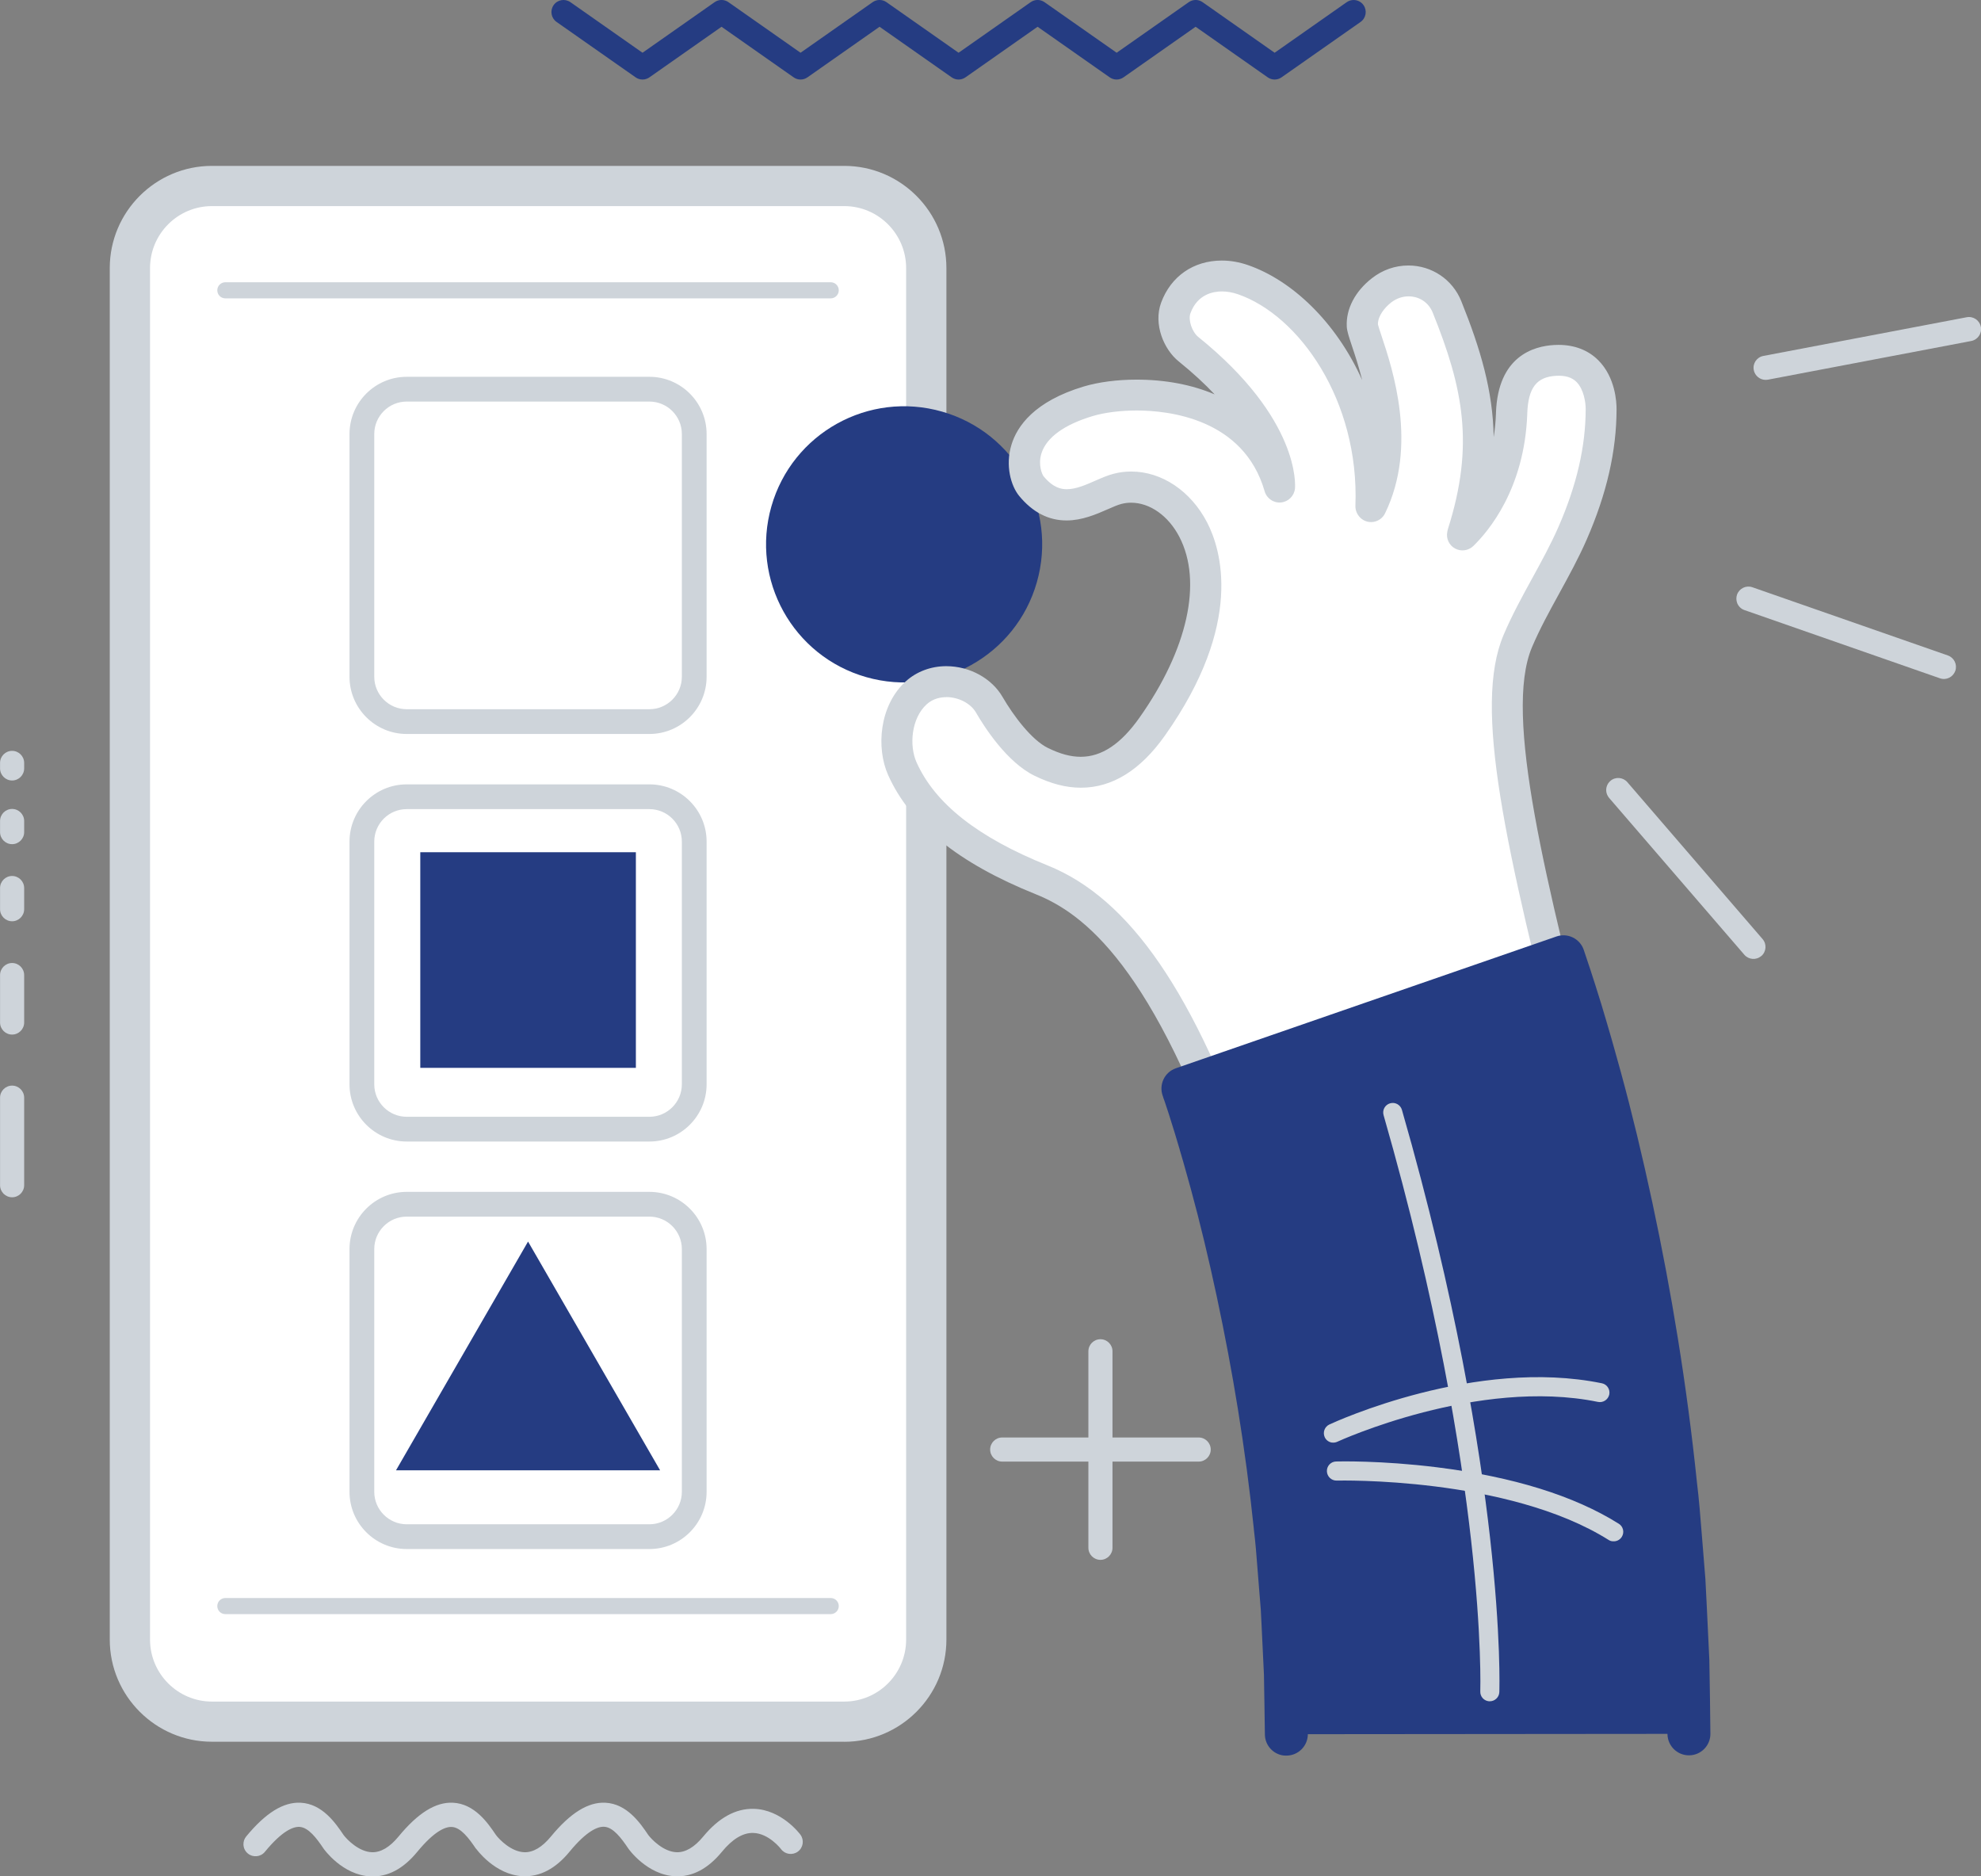 <?xml version="1.0" encoding="UTF-8"?><svg xmlns="http://www.w3.org/2000/svg" viewBox="0 0 336.96 319.07"><rect x="0" y="0" width="336.96" height="319.07" fill="#808080" stroke="none"/><defs><style>.d{fill:#ced4da;}.e{fill:#fff;}.f{fill:#253c82;}</style></defs><g id="a"/><g id="b"><g id="c"><g><g><path class="d" d="M4.11,201.56v-14.89c0-1.13-.92-2.05-2.05-2.05s-2.05,.92-2.05,2.05v14.89c0,1.13,.92,2.05,2.05,2.05s2.05-.92,2.05-2.05Z"/><path class="d" d="M4.11,173.89v-8.07c0-1.13-.92-2.05-2.05-2.05s-2.05,.92-2.05,2.05v8.07c0,1.13,.92,2.05,2.05,2.05s2.05-.92,2.05-2.05Z"/><path class="d" d="M4.11,154.62v-3.6c0-1.13-.92-2.05-2.05-2.05s-2.05,.92-2.05,2.05v3.6c0,1.13,.92,2.05,2.05,2.05s2.05-.92,2.05-2.05Z"/><path class="d" d="M4.11,141.51v-1.89c0-1.13-.92-2.05-2.05-2.05s-2.05,.92-2.05,2.05v1.89c0,1.13,.92,2.05,2.05,2.05s2.05-.92,2.05-2.05Z"/><path class="d" d="M4.11,130.68v-.94c0-1.13-.92-2.05-2.05-2.05s-2.05,.92-2.05,2.05v.94c0,1.13,.92,2.05,2.05,2.05s2.05-.92,2.05-2.05Z"/></g><g><path class="d" d="M336.93,55.58c-.21-1.12-1.29-1.84-2.4-1.63l-34.59,6.58c-1.12,.21-1.85,1.29-1.63,2.4,.02,.12,.06,.24,.1,.35,.35,.91,1.31,1.47,2.3,1.29l34.59-6.58c1.11-.21,1.85-1.29,1.64-2.4Z"/><path class="d" d="M299.59,162.59c.86-.74,.96-2.04,.21-2.9l-22.99-26.67c-.74-.86-2.04-.96-2.89-.22-.67,.58-.88,1.5-.58,2.28,.08,.22,.21,.42,.36,.61l23,26.67c.74,.86,2.04,.96,2.89,.21Z"/><path class="d" d="M332.59,114.09c.37-1.07-.19-2.24-1.26-2.62l-33.25-11.6c-1.07-.38-2.24,.19-2.62,1.26-.16,.48-.14,.97,.02,1.41,.21,.55,.65,1.01,1.24,1.21l33.25,11.6c1.07,.38,2.24-.19,2.61-1.26Z"/></g><g><g><path class="e" d="M36.05,31.63h107.55c7.7,0,13.95,6.25,13.95,13.95v233.24c0,7.7-6.25,13.95-13.95,13.95H36.05c-7.7,0-13.96-6.25-13.96-13.96V45.59c0-7.7,6.25-13.96,13.96-13.96Z"/><path class="d" d="M143.59,296.2H36.05c-9.58,0-17.38-7.8-17.38-17.38V45.59c0-9.58,7.8-17.38,17.38-17.38h107.55c9.58,0,17.38,7.8,17.38,17.38v233.24c0,9.58-7.8,17.38-17.38,17.38ZM36.05,35.05c-5.81,0-10.53,4.73-10.53,10.54v233.24c0,5.81,4.73,10.54,10.53,10.54h107.55c5.81,0,10.53-4.73,10.53-10.54V45.59c0-5.81-4.73-10.54-10.53-10.54H36.05Z"/></g><path class="d" d="M141.31,48H38.33c-.76,0-1.37,.61-1.37,1.37s.61,1.37,1.37,1.37h102.97c.75,0,1.37-.61,1.37-1.37s-.61-1.37-1.37-1.37Z"/><path class="d" d="M141.31,271.76H38.33c-.76,0-1.37,.61-1.37,1.37s.61,1.37,1.37,1.37h102.97c.75,0,1.37-.61,1.37-1.37s-.61-1.37-1.37-1.37Z"/></g><path class="d" d="M170.47,244.46h14.66v-14.66c0-1.13,.92-2.05,2.05-2.05s2.05,.92,2.05,2.05v14.66h14.66c1.13,0,2.05,.92,2.05,2.05s-.92,2.05-2.05,2.05h-14.66v14.66c0,1.13-.92,2.05-2.05,2.05s-2.05-.92-2.05-2.05v-14.66h-14.66c-1.13,0-2.05-.92-2.05-2.05s.92-2.05,2.05-2.05Z"/><path class="d" d="M80.96,314.36s3.15,4.48,7.96,4.71c2.89,.13,5.57-1.26,7.95-4.16,2.97-3.61,4.84-4.3,5.89-4.25,1.54,.07,2.94,1.95,4.12,3.71,.03,.05,3.16,4.48,7.96,4.71,2.89,.14,5.57-1.26,7.95-4.16,1.78-2.17,3.57-3.25,5.3-3.21,2.68,.05,4.72,2.69,4.76,2.75,.68,.91,1.96,1.09,2.87,.42,.91-.68,1.1-1.96,.43-2.87-.13-.18-3.23-4.28-7.93-4.4-3.07-.08-5.96,1.51-8.6,4.71-1.49,1.81-3.01,2.71-4.51,2.67-2.24-.06-4.28-2.18-4.84-2.93-1.35-2-3.6-5.31-7.31-5.49-2.93-.14-5.95,1.74-9.25,5.75-1.49,1.81-3.01,2.71-4.51,2.67-2.24-.06-4.28-2.18-4.84-2.93-1.35-2-3.6-5.31-7.32-5.49-2.93-.14-5.95,1.74-9.25,5.75-1.49,1.81-3.01,2.71-4.51,2.67-2.24-.06-4.28-2.18-4.84-2.93-1.35-2-3.6-5.31-7.32-5.49-2.93-.14-5.95,1.74-9.25,5.75-.31,.38-.46,.84-.46,1.3,0,.59,.25,1.18,.75,1.59,.88,.72,2.17,.59,2.89-.28,2.96-3.61,4.84-4.3,5.88-4.25,1.54,.07,2.94,1.95,4.12,3.71,.03,.04,3.15,4.48,7.96,4.71,2.89,.14,5.57-1.26,7.95-4.16,2.97-3.61,4.83-4.3,5.88-4.25,1.54,.07,2.94,1.95,4.12,3.71Z"/><path class="f" d="M94.67,3.73l13.44,9.42c.71,.5,1.65,.5,2.36,0l12.26-8.6,12.26,8.6c.71,.5,1.65,.5,2.36,0l12.26-8.6,12.26,8.6c.71,.5,1.65,.5,2.36,0l12.26-8.6,12.26,8.6c.71,.5,1.65,.5,2.36,0l12.26-8.6,12.26,8.6c.71,.5,1.65,.5,2.36,0l13.44-9.42c.93-.65,1.15-1.93,.5-2.86-.4-.57-1.04-.87-1.68-.87-.41,0-.82,.12-1.18,.37l-12.26,8.6L204.56,.37c-.71-.5-1.65-.5-2.36,0l-12.26,8.6L177.67,.37c-.71-.5-1.65-.5-2.36,0l-12.26,8.6L150.79,.37c-.71-.5-1.65-.5-2.36,0l-12.26,8.6L123.91,.37c-.71-.5-1.65-.5-2.36,0l-12.26,8.6L97.03,.37c-.93-.65-2.21-.43-2.86,.5-.65,.93-.43,2.21,.5,2.86Z"/><g><path class="d" d="M110.46,124.82h-41.28c-5.36,0-9.73-4.36-9.73-9.73v-41.28c0-5.36,4.36-9.73,9.73-9.73h41.28c5.36,0,9.73,4.36,9.73,9.73v41.28c0,5.36-4.36,9.73-9.73,9.73Zm-41.28-56.53c-3.05,0-5.52,2.48-5.52,5.52v41.28c0,3.04,2.48,5.52,5.52,5.52h41.28c3.04,0,5.52-2.48,5.52-5.52v-41.28c0-3.05-2.48-5.52-5.52-5.52h-41.28Z"/><path class="d" d="M110.46,194.13h-41.28c-5.36,0-9.73-4.36-9.73-9.73v-41.28c0-5.36,4.36-9.73,9.73-9.73h41.28c5.36,0,9.73,4.36,9.73,9.73v41.28c0,5.36-4.36,9.73-9.73,9.73Zm-41.28-56.53c-3.05,0-5.52,2.48-5.52,5.52v41.28c0,3.05,2.48,5.52,5.52,5.52h41.28c3.04,0,5.52-2.48,5.52-5.52v-41.28c0-3.05-2.48-5.52-5.52-5.52h-41.28Z"/><path class="d" d="M110.46,263.43h-41.28c-5.36,0-9.73-4.36-9.73-9.73v-41.28c0-5.36,4.36-9.73,9.73-9.73h41.28c5.36,0,9.73,4.36,9.73,9.73v41.28c0,5.36-4.36,9.73-9.73,9.73Zm-41.28-56.53c-3.05,0-5.52,2.48-5.52,5.52v41.28c0,3.04,2.48,5.52,5.52,5.52h41.28c3.04,0,5.52-2.48,5.52-5.52v-41.28c0-3.05-2.48-5.52-5.52-5.52h-41.28Z"/></g><path class="f" d="M176.36,99.03c-3.56,12.47-16.56,19.68-29.03,16.12-12.47-3.56-19.68-16.56-16.12-29.03,3.56-12.47,16.56-19.69,29.03-16.12,12.47,3.56,19.69,16.56,16.12,29.03Z"/><rect class="f" x="71.49" y="144.93" width="36.67" height="36.67"/><polygon class="f" points="67.36 250.04 89.82 211.14 112.28 250.04 67.36 250.04"/><g><g><path class="e" d="M212,202.27c-12.23-36.14-23.85-48.24-34.82-52.65-9.64-3.88-19.54-9.59-23.7-18.9-1.67-3.72-1.24-9.63,2.37-12.9,3.77-3.42,10.14-1.89,12.42,2.03,1.02,1.76,4.68,7.67,8.81,9.7,4.72,2.31,11.81,4.05,18.9-5.97,18.54-26.21,4.8-43.19-5.88-40.45-3.78,.97-9.47,5.89-14.69-.49-1.48-1.81-3.88-10.33,9.7-14.4,7.83-2.35,27.71-2.06,32.51,14.59,0,0,.98-10.18-15.47-23.45-1.86-1.5-3.01-4.69-2.16-7,1.77-4.81,6.62-6.48,11.45-4.81,10.62,3.69,22.48,18.47,21.72,38.55l.03,.03c6.37-13.05-1.36-28.64-1.47-30.76-.12-2.37,1.4-4.56,3.26-6.01,3.85-3.01,9.35-1.63,11.14,2.81,5.38,13.32,7.45,23.49,2.66,38.59l-.04,.2c3.32-3.22,7.97-9.96,8.37-20.63,.07-1.82,.17-8.67,7.42-9.07,7.08-.38,7.81,6.33,7.8,8.29-.01,7.37-1.88,14.3-4.85,21.09-2.76,6.33-6.66,12.06-9.33,18.36-5.08,12,1.49,38.53,11.26,76.9l-57.43,16.34Z"/><path class="d" d="M212,204.91c-1.11,0-2.13-.7-2.5-1.79-13.22-39.07-25.34-47.84-33.31-51.04-13.17-5.29-21.39-11.92-25.12-20.27-2.07-4.62-1.51-11.84,3-15.94,1.83-1.66,4.28-2.58,6.88-2.58,3.98,0,7.75,2.06,9.59,5.25,1.82,3.14,4.92,7.29,7.69,8.65,2.1,1.03,3.88,1.51,5.6,1.51,3.56,0,6.82-2.17,9.98-6.64,8.21-11.62,10.76-23.11,6.8-30.75-1.86-3.59-5.01-5.82-8.22-5.82-.56,0-1.11,.07-1.65,.21-.62,.16-1.45,.52-2.33,.91-1.94,.85-4.35,1.9-7,1.9-3.08,0-5.79-1.41-8.06-4.18-1.39-1.7-2.39-5.15-1.3-8.71,.95-3.12,3.86-7.36,12.28-9.89,2.51-.75,5.7-1.17,8.98-1.17,4.96,0,9.45,.87,13.3,2.51-1.68-1.78-3.7-3.66-6.13-5.62-2.52-2.03-4.32-6.32-2.98-9.97,1.65-4.49,5.51-7.17,10.32-7.17,1.48,0,2.99,.26,4.48,.78,7.4,2.57,14.92,9.58,19.4,19.54-.59-2.35-1.26-4.35-1.74-5.79-.54-1.63-.84-2.53-.88-3.3-.15-2.99,1.41-5.99,4.27-8.22,1.81-1.42,3.96-2.17,6.21-2.17,3.98,0,7.52,2.38,9,6.07,3.28,8.13,5.39,15.31,5.51,23.11,.2-1.27,.34-2.62,.39-4.06v-.11c.35-9.55,6.36-11.3,9.92-11.49,.25-.01,.48-.02,.72-.02,2.72,0,5.06,.9,6.77,2.62,2.89,2.89,3.11,7.11,3.1,8.33-.01,7.11-1.67,14.35-5.07,22.14-1.39,3.19-3.06,6.22-4.67,9.16-1.71,3.12-3.33,6.06-4.65,9.18-4.85,11.47,2.31,39.6,11.39,75.22,.35,1.39-.46,2.8-1.84,3.19l-57.43,16.34c-.24,.07-.48,.1-.72,.1Zm-51.04-86.35c-.91,0-2.23,.21-3.33,1.21-2.62,2.37-3.01,7.02-1.73,9.87,3.15,7.04,10.44,12.77,22.28,17.53,14.03,5.64,25.03,21.67,35.52,51.87l52.55-14.95c-10.25-40.29-15.69-63.85-10.5-76.1,1.42-3.36,3.18-6.56,4.88-9.66,1.55-2.83,3.16-5.76,4.46-8.73,3.11-7.11,4.62-13.67,4.63-20.04,0-1.12-.32-3.36-1.56-4.6-.79-.79-1.93-1.14-3.46-1.05-3.34,.18-4.76,2.04-4.92,6.41v.12c-.48,12.68-6.58,19.9-9.18,22.42-.83,.8-2.09,.97-3.1,.42-1.02-.55-1.55-1.71-1.32-2.84l.04-.2c.02-.09,.04-.19,.07-.28,4.54-14.3,2.59-23.96-2.59-36.8-.69-1.71-2.26-2.76-4.11-2.76-1.06,0-2.08,.36-2.96,1.04-1.11,.87-2.27,2.3-2.25,3.73,.07,.32,.36,1.19,.62,1.97,1.86,5.58,6.21,18.64,.59,30.16-.37,.77-1.09,1.3-1.94,1.45-.84,.14-1.7-.13-2.3-.74-.52-.52-.83-1.27-.8-2,.68-17.94-9.61-32.37-19.95-35.96-.93-.32-1.86-.49-2.75-.49-1.49,0-4.18,.48-5.36,3.71-.42,1.13,.26,3.17,1.34,4.04,17.35,14,16.48,25.28,16.44,25.76-.12,1.26-1.12,2.26-2.38,2.38-1.26,.12-2.43-.68-2.78-1.9-3.57-12.4-16.41-13.74-21.76-13.74-2.74,0-5.46,.34-7.46,.94-4.85,1.45-7.86,3.63-8.73,6.3-.65,2.03,.14,3.67,.32,3.91,1.64,2.01,3.05,2.24,3.97,2.24,1.55,0,3.25-.74,4.88-1.46,1.08-.47,2.1-.92,3.13-1.18,.96-.25,1.96-.37,2.96-.37,5.2,0,10.14,3.32,12.91,8.67,2.34,4.53,6.33,17.12-7.18,36.23-4.16,5.89-8.97,8.87-14.29,8.87-2.52,0-5.11-.67-7.92-2.05-4.69-2.3-8.51-8.28-9.94-10.75-.89-1.54-2.96-2.61-5.03-2.61Z"/></g><g><path class="f" d="M265.94,162.69s.05,.14,.14,.42c.09,.26,.22,.65,.39,1.16,.17,.5,.37,1.11,.61,1.83,.25,.73,.5,1.54,.78,2.44,.29,.9,.6,1.9,.94,2.99,.32,1.08,.67,2.24,1.04,3.49,.76,2.49,1.51,5.28,2.36,8.33,3.32,12.16,6.96,28.4,9.59,44.85,1.34,8.22,2.42,16.48,3.22,24.28,.48,3.88,.71,7.67,1.02,11.25,.14,1.79,.28,3.54,.42,5.22,.1,1.69,.17,3.33,.25,4.9,.15,3.14,.29,6.03,.41,8.58,.07,2.56,.08,4.8,.11,6.64,.05,3.68,.08,5.79,.08,5.79l-68.5,.06s-.03-1.74-.07-4.79c-.03-1.52-.03-3.37-.08-5.49-.1-2.12-.22-4.52-.35-7.14-.06-1.31-.11-2.67-.2-4.08-.11-1.41-.23-2.87-.36-4.38-.26-3-.44-6.17-.85-9.45-.68-6.55-1.59-13.54-2.72-20.5-2.23-13.93-5.33-27.75-8.09-37.84-.7-2.5-1.32-4.83-1.93-6.82-.3-1-.58-1.94-.84-2.81-.27-.84-.51-1.62-.73-2.32-.22-.7-.42-1.33-.59-1.84-.17-.52-.32-.96-.44-1.32-.12-.36-.21-.64-.27-.79-.06-.17-.09-.25-.09-.25l64.73-22.41Z"/><path class="f" d="M218.31,298.53c.18,.02,.36,.04,.55,.03,2.01-.03,3.62-1.68,3.6-3.7l-.07-4.78c0-.56-.02-1.15-.02-1.79-.01-1.11-.02-2.37-.06-3.75,0-.03,0-.06,0-.08l-.35-7.14c-.03-.48-.05-.96-.07-1.45-.04-.87-.08-1.76-.13-2.67v-.08l-.36-4.37c-.07-.87-.14-1.73-.21-2.6-.17-2.24-.35-4.55-.66-6.97-.72-6.92-1.64-13.88-2.74-20.67-2.05-12.78-5.02-26.71-8.17-38.21-.22-.78-.42-1.51-.62-2.22-.46-1.67-.9-3.26-1.34-4.69l-.83-2.79s-.01-.04-.02-.06l-.73-2.32c-.09-.3-.18-.58-.26-.84l57.84-20.02c.23,.69,.47,1.44,.73,2.28l.93,2.97,1.03,3.46c.56,1.85,1.12,3.87,1.71,6.01,.21,.73,.41,1.49,.63,2.25,3.67,13.44,7.13,29.64,9.5,44.45,1.29,7.92,2.36,16.02,3.2,24.07,0,.02,0,.04,0,.07,.34,2.79,.56,5.57,.77,8.26,.08,.96,.15,1.92,.23,2.85l.41,5.17c.06,1.09,.12,2.16,.16,3.21,.03,.55,.05,1.09,.08,1.62l.41,8.53c.04,1.69,.06,3.24,.08,4.62,0,.69,.02,1.34,.03,1.95l.07,5.78c.03,2.01,1.68,3.63,3.7,3.6,2.01-.02,3.63-1.68,3.6-3.69l-.07-5.79c-.01-.61-.02-1.25-.03-1.93-.02-1.41-.04-3.01-.08-4.76,0-.03,0-.05,0-.08l-.41-8.58c-.03-.54-.05-1.07-.08-1.61-.05-1.08-.1-2.2-.17-3.34v-.07l-.42-5.22c-.08-.94-.15-1.88-.23-2.83-.22-2.76-.44-5.61-.8-8.54-.85-8.19-1.94-16.41-3.24-24.45-2.41-15.04-5.94-31.53-9.68-45.22-.22-.78-.43-1.53-.63-2.26-.61-2.19-1.18-4.26-1.76-6.17l-1.03-3.46s-.01-.04-.02-.05l-.94-3c-.29-.92-.55-1.74-.81-2.51l-1.15-3.44c-.66-1.9-2.74-2.91-4.64-2.25l-64.73,22.41c-.92,.32-1.67,.98-2.09,1.86-.42,.87-.48,1.88-.16,2.79l.09,.25v.04c.06,.14,.14,.38,.25,.69l.44,1.33c.17,.48,.35,1.07,.57,1.78l.72,2.3,.83,2.78s0,.02,0,.03c.41,1.34,.84,2.88,1.29,4.5,.2,.72,.41,1.47,.62,2.23,3.07,11.23,5.98,24.88,8,37.43,1.08,6.67,1.99,13.5,2.7,20.3,0,.03,0,.05,0,.08,.28,2.26,.46,4.5,.62,6.66,.07,.9,.14,1.78,.21,2.65l.35,4.32c.05,.86,.09,1.71,.13,2.53,.02,.5,.05,.99,.07,1.48l.34,7.09c.03,1.31,.05,2.52,.06,3.6,0,.65,.02,1.26,.03,1.82l.07,4.77c.03,1.83,1.39,3.32,3.15,3.56Z"/><path class="d" d="M253.19,289.31c.06,0,.11,0,.16,.01,.89,.03,1.65-.67,1.68-1.56,.01-.38,.31-9.45-1.58-26.26-1.74-15.46-5.75-40.64-14.99-72.76-.25-.86-1.15-1.36-2.01-1.11-.86,.25-1.36,1.14-1.11,2.01,9.17,31.9,13.15,56.89,14.88,72.23,1.87,16.57,1.57,25.69,1.57,25.78-.03,.84,.58,1.55,1.4,1.66Z"/><g><path class="d" d="M274.27,262.1c.61,.09,1.24-.18,1.59-.74,.48-.76,.25-1.76-.51-2.23-7.58-4.76-17.98-7.99-30.92-9.6-9.58-1.19-16.85-1-17.16-.99-.9,.02-1.6,.77-1.57,1.67,.03,.89,.77,1.6,1.67,1.58,.29-.01,29.1-.68,46.26,10.1,.2,.13,.42,.2,.64,.23Z"/><path class="d" d="M226.58,245.32c.29,.04,.61,0,.9-.14,.24-.11,23.93-10.95,44.33-6.77,.88,.18,1.73-.39,1.92-1.26,.18-.88-.39-1.74-1.26-1.91-21.48-4.4-45.34,6.54-46.35,7.01-.81,.38-1.16,1.34-.79,2.16,.24,.52,.72,.85,1.25,.92Z"/></g></g></g></g></g></g></svg>